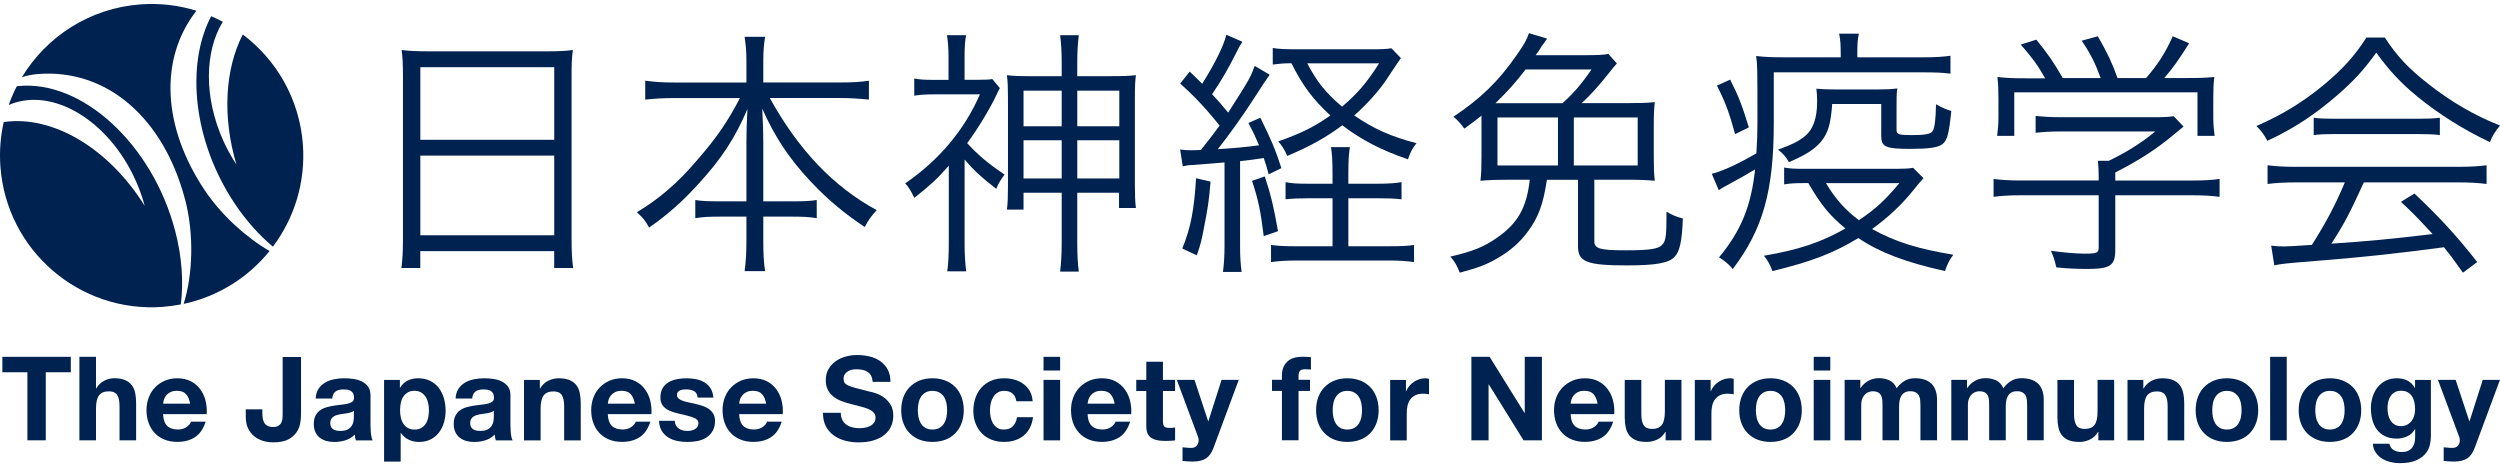 <svg width="182" height="34" viewBox="0 0 182 34" fill="none" xmlns="http://www.w3.org/2000/svg">
<path d="M29.219 19.511H30.597V18.283H40.346V19.511H41.725C41.65 18.927 41.611 18.396 41.611 17.491V5.379C41.611 4.66 41.629 4.189 41.706 3.641C41.158 3.716 40.63 3.736 39.761 3.736H31.259C30.39 3.736 29.842 3.718 29.239 3.641C29.314 4.189 29.335 4.737 29.335 5.492V17.507C29.335 18.358 29.296 18.942 29.221 19.509L29.219 19.511ZM30.6 4.89H40.348V10.179H30.6V4.89ZM30.6 11.33H40.348V17.129H30.6V11.33Z" fill="#002250"/>
<path d="M62.955 16.526C63.218 16.016 63.428 15.732 63.824 15.297C60.689 13.598 58.156 10.952 56.041 7.136H61.141C61.897 7.136 62.463 7.175 63.257 7.25V5.872C62.709 5.967 62.085 6.003 61.141 6.003H55.568V4.379C55.568 3.794 55.606 3.246 55.699 2.68H54.207C54.303 3.321 54.339 3.776 54.339 4.4V6.006H49.05C48.219 6.006 47.671 5.967 46.972 5.874V7.252C47.671 7.177 48.315 7.139 49.05 7.139H53.866C53.015 8.781 52.203 9.992 50.788 11.616C49.352 13.315 47.992 14.469 46.367 15.452C46.82 15.868 46.972 16.057 47.255 16.567C48.633 15.604 49.655 14.696 50.844 13.393C52.544 11.541 53.545 9.992 54.414 7.933C54.357 8.952 54.339 9.671 54.339 10.369V14.658H52.487C51.525 14.658 51.108 14.639 50.617 14.562V15.884C51.183 15.788 51.636 15.77 52.526 15.77H54.339V17.547C54.339 18.416 54.3 19.078 54.207 19.738H55.699C55.604 19.133 55.568 18.453 55.568 17.565V15.77H57.588C58.439 15.77 58.891 15.788 59.458 15.884V14.562C58.966 14.637 58.55 14.658 57.626 14.658H55.568V10.369C55.568 9.746 55.549 9.047 55.492 7.915C56.4 9.955 57.458 11.561 59.026 13.222C60.254 14.526 61.426 15.509 62.955 16.528V16.526Z" fill="#002250"/>
<path d="M82.694 5.47C82.241 5.527 81.806 5.545 80.842 5.545H78.424V4.583C78.424 3.752 78.462 3.204 78.537 2.562H77.177C77.252 3.129 77.291 3.752 77.291 4.565V5.547H75.157C74.212 5.547 73.721 5.529 73.305 5.472C73.362 5.982 73.38 6.38 73.38 7.135V13.54C73.38 14.313 73.362 14.768 73.305 15.259H74.513V14.031H77.291V17.657C77.291 18.526 77.252 19.131 77.177 19.773H78.537C78.462 19.207 78.424 18.526 78.424 17.619V14.029H81.465V15.143H82.694C82.637 14.652 82.619 14.217 82.619 13.424V7.133C82.619 6.282 82.637 5.925 82.694 5.47ZM77.291 12.991H74.513V10.213H77.291V12.991ZM77.291 9.192H74.513V6.603H77.291V9.192ZM81.486 12.991H78.426V10.213H81.486V12.991ZM81.486 9.192H78.426V6.603H81.486V9.192Z" fill="#002250"/>
<path d="M70.221 11.613C70.901 12.406 71.429 12.898 72.526 13.746C72.676 13.369 72.846 13.105 73.131 12.707C71.923 11.895 71.165 11.253 70.41 10.42C71.147 9.438 72.073 7.909 72.526 6.944C72.651 6.667 72.74 6.491 72.79 6.416L72.241 5.754C72.034 5.793 71.711 5.811 71.165 5.811H70.221V4.055C70.221 3.47 70.26 2.883 70.335 2.562H68.938C69.013 2.979 69.052 3.602 69.052 4.037V5.814H67.976C67.314 5.814 66.993 5.795 66.558 5.718V6.965C67.011 6.89 67.409 6.869 68.032 6.869H71.338C70.205 9.476 68.353 11.667 65.898 13.348C66.201 13.687 66.315 13.897 66.561 14.406C67.75 13.462 68.185 13.064 69.072 12.063V17.712C69.072 18.563 69.033 19.279 68.958 19.753H70.337C70.262 19.111 70.223 18.563 70.223 17.712V11.61L70.221 11.613Z" fill="#002250"/>
<path d="M87.656 16.546C87.94 15.111 88.016 14.581 88.129 13.222L87.071 12.977C86.939 15.299 86.675 16.603 86.07 18.095L87.128 18.587C87.413 17.756 87.488 17.454 87.658 16.546H87.656Z" fill="#002250"/>
<path d="M102.94 17.832C102.487 17.907 102.014 17.927 101.069 17.927H98.16V14.433H100.294C101.031 14.433 101.522 14.451 102.032 14.508V13.261C101.579 13.336 101.106 13.375 100.294 13.375H98.16V12.677C98.16 11.694 98.198 11.146 98.273 10.711H96.895C96.97 11.127 97.008 11.673 97.008 12.677V13.375H95.346C94.476 13.375 94.042 13.357 93.589 13.261V14.508C94.099 14.451 94.608 14.433 95.346 14.433H97.008V17.927H94.308C93.571 17.927 93.079 17.909 92.531 17.832V19.078C93.079 19.003 93.646 18.965 94.401 18.965H101.069C101.843 18.965 102.391 19.003 102.94 19.078V17.832Z" fill="#002250"/>
<path d="M92.074 12.844L91.148 13.165C91.622 14.6 91.772 15.376 91.999 17.189L93.039 16.83C92.736 15.073 92.491 14.091 92.077 12.844H92.074Z" fill="#002250"/>
<path d="M96.849 8.406C95.677 9.237 94.715 9.71 93.052 10.294C93.298 10.558 93.487 10.843 93.714 11.352C95.452 10.615 96.549 9.992 97.718 9.123C99.136 10.199 100.571 10.936 102.498 11.598C102.705 11.013 102.819 10.804 103.121 10.427C101.251 9.935 100.023 9.387 98.587 8.406C99.55 7.555 100.457 6.536 101.006 5.685C101.483 4.955 101.811 4.47 101.988 4.232L101.29 3.513C100.969 3.57 100.592 3.588 99.836 3.588H94.508C93.582 3.588 93.073 3.57 92.656 3.492V4.7C93.091 4.643 93.45 4.605 94.017 4.605C94.829 6.229 95.602 7.269 96.851 8.402L96.849 8.406ZM100.4 4.609C99.475 6.063 98.833 6.8 97.7 7.765C96.51 6.745 95.887 5.988 95.168 4.609H100.4Z" fill="#002250"/>
<path d="M90.28 11.729C90.978 11.654 91.299 11.615 92 11.502C92.15 11.936 92.207 12.107 92.359 12.691L93.285 12.239C92.832 10.842 92.548 10.18 91.754 8.574L90.885 8.951C91.263 9.67 91.358 9.877 91.659 10.576C90.696 10.708 89.882 10.783 88.656 10.86C89.468 9.841 90.582 8.271 91.245 7.234C91.9 6.215 92.296 5.616 92.434 5.439L91.338 4.797C91.053 5.609 90.96 5.78 89.411 8.198C88.938 7.632 88.769 7.425 88.239 6.856C88.938 5.837 89.393 5.043 90.052 3.739C90.223 3.38 90.316 3.248 90.448 3.041L89.277 2.531C89.106 3.268 88.503 4.533 87.52 6.101C87.2 5.78 87.047 5.628 86.612 5.214L85.914 6.083C86.858 6.913 87.766 7.859 88.785 9.142C88.558 9.463 88.105 10.068 87.425 10.919C86.99 10.938 86.876 10.938 86.669 10.938C86.349 10.938 86.178 10.919 85.914 10.881L86.103 12.109C86.349 12.052 86.556 12.014 86.801 12.014C87.796 11.938 88.578 11.875 89.145 11.825V17.908C89.145 18.663 89.106 19.212 89.031 19.796H90.391C90.316 19.23 90.278 18.72 90.278 17.908V11.732L90.28 11.729Z" fill="#002250"/>
<path d="M121.015 17.807C120.751 18.128 120.089 18.223 118.372 18.223C116.483 18.223 116.067 18.11 116.067 17.561V13.084H118.353C119.393 13.084 119.789 13.102 120.469 13.159C120.412 12.686 120.394 12.233 120.394 11.421V9.173C120.394 8.361 120.412 7.926 120.469 7.435C119.939 7.492 119.316 7.51 118.297 7.51H115.141C115.803 6.905 116.295 6.357 117.068 5.394C117.446 4.921 117.484 4.867 117.71 4.621L117.086 3.922C116.784 3.997 116.292 4.018 115.33 4.018H111.797C111.967 3.79 112.004 3.734 112.099 3.583C112.25 3.338 112.27 3.299 112.327 3.244C112.441 3.081 112.541 2.935 112.629 2.81L111.308 2.414C111.137 2.924 110.948 3.244 110.42 4C109.099 5.909 107.795 7.173 105.811 8.495C106.189 8.816 106.341 9.005 106.605 9.364C107.21 8.93 107.417 8.759 107.852 8.42V11.423C107.852 12.217 107.834 12.67 107.777 13.161C108.382 13.104 108.873 13.086 109.893 13.086H111.367C111.139 15.127 110.498 16.26 108.967 17.318C108.023 17.98 107.172 18.319 105.586 18.678C105.925 19.074 106.059 19.32 106.266 19.85C107.552 19.511 108.175 19.283 108.93 18.849C109.874 18.319 110.65 17.659 111.235 16.847C112.008 15.807 112.35 14.845 112.614 13.088H114.879V17.943C114.879 19.058 115.521 19.322 118.431 19.322C120.528 19.322 121.491 19.151 121.907 18.699C122.285 18.321 122.455 17.527 122.512 15.903C122.096 15.807 121.775 15.675 121.322 15.411C121.322 17.149 121.284 17.509 121.02 17.811L121.015 17.807ZM113.419 12.046H109.017V8.552H113.419V12.046ZM113.744 7.512H108.871C109.797 6.605 110.325 6.02 111.062 5.058H115.86C115.123 6.134 114.538 6.814 113.744 7.512ZM114.575 12.046V8.552H119.223V12.046H114.575Z" fill="#002250"/>
<path d="M125.391 13.674C126.581 13.032 127.375 12.577 127.77 12.331C127.486 15.014 126.731 16.827 125.145 18.735C125.598 19.02 125.864 19.245 126.146 19.586C128.337 16.697 129.131 13.919 129.131 8.951V5.267H139.917C140.861 5.267 141.427 5.286 141.994 5.363V4.059C141.484 4.134 140.879 4.173 139.896 4.173H135.212V4.002C135.212 3.19 135.23 2.888 135.326 2.453H133.89C133.986 2.945 134.004 3.247 134.004 3.984V4.173H130C129.056 4.173 128.489 4.155 127.845 4.077C127.941 4.74 127.941 4.776 127.941 8.932C127.941 9.631 127.923 10.218 127.866 11.162C126.544 11.935 125.373 12.466 124.617 12.654L125.127 13.844C125.241 13.769 125.297 13.73 125.391 13.674Z" fill="#002250"/>
<path d="M139.163 10.837C140.41 10.837 141.052 10.742 141.375 10.517C141.752 10.253 141.884 9.78 142.055 8.08C141.62 7.948 141.375 7.834 140.94 7.589C140.922 8.722 140.845 9.345 140.676 9.572C140.544 9.761 140.092 9.836 139.184 9.836C138.221 9.836 138.069 9.78 138.069 9.459V7.834C138.069 7.079 138.069 6.776 138.126 6.438C137.691 6.494 137.275 6.513 136.69 6.513H133.649C132.93 6.513 132.704 6.494 132.231 6.456C132.27 6.815 132.288 7.004 132.288 7.363C132.288 8.649 131.986 9.461 131.326 9.971C130.853 10.33 130.514 10.498 129.438 10.897C129.797 11.161 130.022 11.424 130.231 11.804C131.44 11.295 132.083 10.878 132.554 10.33C133.084 9.689 133.273 9.065 133.385 7.573H136.954V9.896C136.954 10.708 137.275 10.84 139.166 10.84L139.163 10.837Z" fill="#002250"/>
<path d="M127.315 9.273C126.805 7.61 126.578 7.025 125.955 5.797L124.992 6.231C125.616 7.46 125.879 8.177 126.314 9.765L127.315 9.273Z" fill="#002250"/>
<path d="M136.29 16.673C137.462 15.822 138.445 14.896 139.236 13.915C139.575 13.488 139.842 13.171 140.03 12.971L139.275 12.216C138.991 12.273 138.595 12.291 138.028 12.291H131.417C130.698 12.291 130.245 12.273 129.886 12.195V13.424C130.282 13.349 130.716 13.328 131.417 13.328H131.645C132.589 14.953 133.194 15.672 134.345 16.634C132.589 17.635 130.964 18.183 128.414 18.618C128.717 18.995 128.849 19.259 129.037 19.733C131.927 19.034 133.458 18.429 135.289 17.332C136.82 18.372 138.766 19.109 141.598 19.733C141.73 19.298 141.957 18.845 142.203 18.543C139.635 18.126 137.953 17.599 136.29 16.673ZM132.928 13.331H138.274C137.198 14.616 136.554 15.201 135.328 16.031C134.309 15.258 133.647 14.52 132.928 13.331Z" fill="#002250"/>
<path d="M161.586 13.028C161.056 13.104 160.453 13.142 159.602 13.142H153.992V12.558C155.862 11.595 157.034 10.819 158.298 9.762C158.576 9.523 158.797 9.341 158.961 9.213L158.242 8.458C157.921 8.515 157.543 8.533 156.845 8.533H150.024C149.326 8.533 148.721 8.494 148.193 8.438V9.666C148.702 9.609 149.346 9.57 149.988 9.57H156.902C155.901 10.401 154.824 11.081 153.521 11.704H152.727C152.766 12.1 152.784 12.441 152.784 12.819V13.14H147.098C146.286 13.14 145.681 13.101 145.133 13.026V14.33C145.699 14.255 146.286 14.216 147.117 14.216H152.784V18.013C152.784 18.409 152.652 18.466 151.783 18.466C151.159 18.466 150.272 18.391 149.308 18.259C149.496 18.675 149.571 18.921 149.703 19.467C150.365 19.542 151.346 19.581 151.876 19.581C153.632 19.581 153.992 19.353 153.992 18.184V14.216H159.584C160.414 14.216 161.058 14.255 161.586 14.33V13.026V13.028Z" fill="#002250"/>
<path d="M145.393 9.893H146.64V6.72H159.976V9.893H161.223C161.166 9.459 161.127 9.006 161.127 8.572V7.175C161.127 6.476 161.145 6.099 161.202 5.607C160.54 5.664 160.126 5.682 159.029 5.682H157.555C158.179 4.963 158.574 4.417 159.368 3.15L158.179 2.641C157.63 3.849 157.121 4.661 156.233 5.682H154.156C153.74 4.529 153.437 3.887 152.721 2.641L151.549 2.961C152.211 3.944 152.568 4.681 152.928 5.682H150.17C149.508 4.529 149.113 3.962 148.244 2.886L147.111 3.246C147.998 4.265 148.339 4.738 148.887 5.701H147.566C146.526 5.701 146.112 5.682 145.411 5.605C145.468 6.096 145.486 6.474 145.486 7.172V8.569C145.486 9.043 145.448 9.457 145.391 9.891L145.393 9.893Z" fill="#002250"/>
<path d="M172.993 3.829C173.88 5.075 174.749 6.02 176.016 7.059C177.547 8.306 179.379 9.459 181.267 10.347C181.438 9.912 181.626 9.591 182.004 9.139C180.248 8.458 178.435 7.419 176.79 6.115C175.336 4.982 174.503 4.095 173.616 2.734H172.274C171.443 4.038 170.574 5 169.271 6.097C167.703 7.4 166.211 8.326 164.266 9.175C164.568 9.459 164.871 9.855 165.06 10.251C166.948 9.382 168.497 8.363 170.16 6.927C171.35 5.888 172.069 5.114 172.995 3.829H172.993Z" fill="#002250"/>
<path d="M168.438 8.57V9.835C168.815 9.778 169.345 9.76 169.912 9.76H176.032C176.73 9.76 177.221 9.778 177.62 9.835V8.57C177.203 8.627 176.769 8.645 176.032 8.645H169.93C169.232 8.645 168.815 8.627 168.438 8.57Z" fill="#002250"/>
<path d="M170.707 13.276C169.969 15.014 169.364 16.147 168.306 17.828C167.173 17.903 166.505 17.942 166.304 17.942C166.02 17.942 165.663 17.924 165.342 17.885L165.57 19.32C166.043 19.207 166.42 19.17 168.761 18.982C171.708 18.754 174.56 18.451 177.923 17.999C178.319 18.49 178.565 18.811 179.302 19.851L180.341 19.077C178.924 17.264 177.659 15.865 175.771 14.09L174.788 14.695C175.618 15.469 175.96 15.81 177.093 17.039C174.297 17.378 172.331 17.569 169.726 17.737C170.688 16.245 171.048 15.546 172.088 13.278H178.869C179.795 13.278 180.437 13.317 181.024 13.392V12.031C180.439 12.106 179.834 12.145 178.869 12.145H167.233C166.288 12.145 165.665 12.106 165.078 12.031V13.392C165.645 13.317 166.307 13.278 167.233 13.278H170.709L170.707 13.276Z" fill="#002250"/>
<path d="M0.172 27.1H1.994V32.055H3.332V27.1H5.154V25.977H0.172V27.1Z" fill="#002250"/>
<path d="M9.585 28.033C9.465 27.878 9.301 27.753 9.096 27.667C8.889 27.578 8.623 27.535 8.3 27.535C8.072 27.535 7.84 27.594 7.601 27.71C7.362 27.826 7.167 28.013 7.014 28.267H6.989V25.977H5.781V32.055H6.989V29.749C6.989 29.3 7.062 28.977 7.21 28.782C7.358 28.586 7.597 28.488 7.927 28.488C8.216 28.488 8.418 28.579 8.532 28.757C8.646 28.934 8.702 29.205 8.702 29.569V32.055H9.91V29.348C9.91 29.075 9.885 28.827 9.84 28.602C9.792 28.377 9.708 28.188 9.587 28.031L9.585 28.033Z" fill="#002250"/>
<path d="M14.966 29.172C14.886 28.861 14.759 28.583 14.577 28.338C14.4 28.094 14.17 27.898 13.89 27.755C13.61 27.612 13.285 27.539 12.912 27.539C12.575 27.539 12.273 27.598 11.997 27.716C11.722 27.837 11.485 28.001 11.285 28.206C11.085 28.413 10.932 28.658 10.826 28.943C10.719 29.227 10.664 29.532 10.664 29.862C10.664 30.192 10.716 30.515 10.821 30.797C10.926 31.081 11.076 31.327 11.269 31.529C11.463 31.732 11.697 31.891 11.977 32.003C12.254 32.114 12.566 32.169 12.912 32.169C13.412 32.169 13.838 32.055 14.188 31.83C14.541 31.602 14.8 31.225 14.971 30.697H13.906C13.865 30.833 13.758 30.961 13.583 31.086C13.408 31.209 13.196 31.268 12.953 31.268C12.614 31.268 12.35 31.179 12.17 31.004C11.988 30.826 11.888 30.544 11.872 30.151H15.048C15.071 29.812 15.041 29.484 14.962 29.17V29.175L14.966 29.172ZM11.877 29.389C11.883 29.302 11.899 29.207 11.931 29.1C11.963 28.993 12.018 28.89 12.093 28.793C12.17 28.697 12.27 28.615 12.4 28.549C12.53 28.483 12.687 28.451 12.88 28.451C13.176 28.451 13.394 28.531 13.54 28.69C13.685 28.849 13.785 29.084 13.842 29.389H11.877Z" fill="#002250"/>
<path d="M20.58 30.085C20.58 30.192 20.575 30.306 20.566 30.422C20.557 30.538 20.532 30.647 20.491 30.745C20.45 30.843 20.377 30.924 20.284 30.988C20.188 31.052 20.052 31.084 19.875 31.084C19.715 31.084 19.588 31.059 19.485 31.006C19.388 30.956 19.308 30.886 19.253 30.799C19.197 30.711 19.158 30.604 19.133 30.481C19.11 30.358 19.099 30.221 19.099 30.071V29.798H17.891V30.328C17.891 30.665 17.948 30.947 18.061 31.184C18.175 31.418 18.325 31.611 18.512 31.764C18.698 31.914 18.912 32.023 19.149 32.096C19.385 32.169 19.633 32.203 19.89 32.203C20.343 32.203 20.705 32.135 20.971 31.996C21.237 31.857 21.442 31.684 21.583 31.477C21.726 31.27 21.815 31.047 21.856 30.811C21.897 30.572 21.915 30.353 21.915 30.155V25.992H20.577V30.096V30.092L20.58 30.085Z" fill="#002250"/>
<path d="M26.973 31.079V28.788C26.973 28.522 26.914 28.308 26.796 28.146C26.677 27.985 26.523 27.86 26.336 27.767C26.149 27.676 25.942 27.616 25.715 27.585C25.487 27.553 25.264 27.539 25.044 27.539C24.8 27.539 24.557 27.564 24.316 27.612C24.075 27.66 23.858 27.739 23.665 27.855C23.472 27.969 23.312 28.119 23.19 28.306C23.064 28.492 22.994 28.729 22.978 29.013H24.186C24.209 28.777 24.288 28.604 24.425 28.504C24.561 28.401 24.748 28.351 24.987 28.351C25.094 28.351 25.194 28.358 25.289 28.372C25.385 28.385 25.465 28.413 25.537 28.458C25.608 28.499 25.665 28.561 25.708 28.636C25.749 28.713 25.772 28.815 25.772 28.947C25.779 29.07 25.74 29.168 25.66 29.232C25.581 29.295 25.474 29.348 25.337 29.382C25.201 29.416 25.046 29.441 24.869 29.459C24.693 29.475 24.514 29.5 24.332 29.527C24.15 29.557 23.97 29.596 23.79 29.643C23.613 29.691 23.451 29.764 23.315 29.86C23.178 29.955 23.062 30.087 22.976 30.249C22.887 30.41 22.844 30.615 22.844 30.865C22.844 31.093 22.882 31.288 22.96 31.452C23.035 31.616 23.142 31.752 23.278 31.862C23.415 31.968 23.574 32.048 23.754 32.1C23.936 32.151 24.131 32.176 24.341 32.176C24.614 32.176 24.88 32.135 25.142 32.055C25.403 31.975 25.631 31.837 25.824 31.636C25.831 31.709 25.838 31.784 25.854 31.852C25.87 31.921 25.888 31.994 25.908 32.06H27.134C27.078 31.969 27.039 31.832 27.014 31.65C26.991 31.468 26.98 31.279 26.98 31.079H26.973ZM25.763 30.355C25.763 30.424 25.756 30.515 25.742 30.629C25.729 30.742 25.69 30.854 25.626 30.965C25.562 31.077 25.467 31.17 25.337 31.25C25.207 31.329 25.023 31.37 24.782 31.37C24.686 31.37 24.591 31.361 24.5 31.345C24.409 31.329 24.329 31.3 24.263 31.254C24.195 31.213 24.14 31.154 24.102 31.079C24.061 31.006 24.043 30.915 24.043 30.806C24.043 30.697 24.063 30.599 24.102 30.524C24.143 30.451 24.195 30.39 24.259 30.342C24.323 30.294 24.402 30.255 24.489 30.226C24.577 30.199 24.664 30.176 24.757 30.158C24.853 30.142 24.95 30.126 25.046 30.117C25.142 30.108 25.235 30.092 25.323 30.076C25.412 30.06 25.494 30.037 25.572 30.01C25.649 29.985 25.713 29.948 25.763 29.903V30.353V30.355Z" fill="#002250"/>
<path d="M31.954 28.253C31.788 28.037 31.583 27.864 31.333 27.735C31.082 27.605 30.784 27.539 30.439 27.539C30.166 27.539 29.915 27.594 29.69 27.701C29.462 27.808 29.276 27.983 29.128 28.222H29.112V27.66H27.961V33.604H29.169V31.518H29.185C29.333 31.734 29.522 31.898 29.751 32.007C29.981 32.119 30.231 32.173 30.504 32.173C30.828 32.173 31.112 32.11 31.353 31.987C31.594 31.864 31.797 31.695 31.958 31.484C32.12 31.275 32.243 31.034 32.32 30.761C32.4 30.488 32.441 30.205 32.441 29.907C32.441 29.596 32.4 29.298 32.32 29.009C32.24 28.722 32.117 28.472 31.954 28.256V28.253ZM31.176 30.392C31.141 30.563 31.082 30.71 31 30.84C30.919 30.968 30.809 31.07 30.677 31.152C30.545 31.234 30.377 31.272 30.179 31.272C29.981 31.272 29.822 31.231 29.685 31.152C29.549 31.072 29.44 30.97 29.358 30.84C29.276 30.71 29.215 30.563 29.18 30.392C29.142 30.221 29.126 30.048 29.126 29.871C29.126 29.694 29.142 29.514 29.176 29.343C29.21 29.172 29.269 29.022 29.351 28.893C29.433 28.763 29.542 28.656 29.674 28.574C29.806 28.492 29.974 28.451 30.172 28.451C30.37 28.451 30.529 28.492 30.661 28.574C30.796 28.656 30.905 28.765 30.989 28.897C31.076 29.032 31.135 29.182 31.171 29.352C31.207 29.523 31.226 29.696 31.226 29.871C31.226 30.046 31.21 30.219 31.176 30.392Z" fill="#002250"/>
<path d="M37.16 31.079V28.788C37.16 28.522 37.101 28.308 36.983 28.146C36.865 27.985 36.71 27.86 36.523 27.767C36.337 27.676 36.13 27.616 35.902 27.585C35.675 27.553 35.452 27.539 35.231 27.539C34.988 27.539 34.744 27.564 34.503 27.612C34.262 27.66 34.046 27.739 33.852 27.855C33.659 27.969 33.5 28.119 33.377 28.306C33.252 28.492 33.181 28.729 33.166 29.013H34.373C34.396 28.777 34.476 28.604 34.612 28.504C34.749 28.401 34.935 28.351 35.174 28.351C35.281 28.351 35.381 28.358 35.477 28.372C35.572 28.385 35.652 28.413 35.725 28.458C35.795 28.499 35.852 28.561 35.895 28.636C35.937 28.713 35.959 28.815 35.959 28.947C35.966 29.07 35.927 29.168 35.848 29.232C35.768 29.295 35.661 29.348 35.525 29.382C35.388 29.416 35.233 29.441 35.056 29.459C34.881 29.475 34.701 29.5 34.519 29.527C34.337 29.557 34.157 29.596 33.978 29.643C33.8 29.691 33.639 29.764 33.502 29.86C33.366 29.955 33.25 30.087 33.163 30.249C33.075 30.41 33.031 30.615 33.031 30.865C33.031 31.093 33.07 31.288 33.147 31.452C33.225 31.616 33.329 31.752 33.466 31.862C33.602 31.968 33.761 32.048 33.941 32.1C34.123 32.151 34.319 32.176 34.528 32.176C34.801 32.176 35.067 32.135 35.329 32.055C35.591 31.975 35.818 31.837 36.012 31.636C36.018 31.709 36.025 31.784 36.041 31.852C36.057 31.921 36.075 31.994 36.096 32.06H37.322C37.265 31.969 37.226 31.832 37.201 31.65C37.179 31.468 37.167 31.279 37.167 31.079H37.16ZM35.95 30.355C35.95 30.424 35.943 30.515 35.93 30.629C35.916 30.742 35.877 30.854 35.814 30.965C35.75 31.077 35.654 31.17 35.525 31.25C35.395 31.329 35.211 31.37 34.97 31.37C34.874 31.37 34.779 31.361 34.688 31.345C34.596 31.329 34.517 31.3 34.451 31.254C34.383 31.213 34.328 31.154 34.289 31.079C34.248 31.006 34.23 30.915 34.23 30.806C34.23 30.697 34.248 30.599 34.289 30.524C34.33 30.451 34.383 30.39 34.446 30.342C34.51 30.294 34.59 30.255 34.676 30.226C34.765 30.199 34.851 30.176 34.945 30.158C35.04 30.142 35.138 30.126 35.233 30.117C35.329 30.108 35.422 30.092 35.511 30.076C35.6 30.06 35.682 30.037 35.759 30.01C35.836 29.985 35.9 29.948 35.95 29.903V30.353V30.355Z" fill="#002250"/>
<path d="M41.955 28.037C41.834 27.883 41.67 27.758 41.465 27.671C41.258 27.582 40.992 27.539 40.669 27.539C40.412 27.539 40.164 27.598 39.921 27.714C39.677 27.83 39.477 28.017 39.325 28.272H39.3V27.66H38.148V32.062H39.356V29.755C39.356 29.307 39.429 28.984 39.577 28.788C39.725 28.592 39.964 28.495 40.294 28.495C40.583 28.495 40.785 28.586 40.899 28.763C41.013 28.941 41.07 29.211 41.07 29.575V32.062H42.278V29.355C42.278 29.081 42.253 28.834 42.207 28.608C42.159 28.383 42.075 28.194 41.955 28.037Z" fill="#002250"/>
<path d="M47.341 29.172C47.261 28.861 47.134 28.583 46.952 28.338C46.775 28.094 46.545 27.898 46.265 27.755C45.985 27.612 45.66 27.539 45.287 27.539C44.95 27.539 44.648 27.598 44.372 27.716C44.097 27.837 43.86 28.001 43.66 28.206C43.46 28.413 43.307 28.658 43.201 28.943C43.094 29.227 43.039 29.532 43.039 29.862C43.039 30.192 43.091 30.515 43.196 30.797C43.301 31.081 43.451 31.327 43.644 31.529C43.838 31.732 44.072 31.891 44.352 32.003C44.629 32.114 44.941 32.169 45.287 32.169C45.787 32.169 46.213 32.055 46.563 31.83C46.916 31.602 47.175 31.225 47.346 30.697H46.281C46.24 30.833 46.133 30.961 45.958 31.086C45.783 31.209 45.571 31.268 45.328 31.268C44.989 31.268 44.725 31.179 44.545 31.004C44.363 30.826 44.263 30.544 44.247 30.151H47.423C47.446 29.812 47.416 29.484 47.337 29.17V29.175L47.341 29.172ZM44.252 29.389C44.258 29.302 44.274 29.207 44.306 29.1C44.338 28.993 44.393 28.89 44.468 28.793C44.545 28.697 44.645 28.615 44.775 28.549C44.905 28.483 45.062 28.451 45.255 28.451C45.551 28.451 45.769 28.531 45.915 28.69C46.06 28.849 46.16 29.084 46.217 29.389H44.252Z" fill="#002250"/>
<path d="M51.621 29.782C51.492 29.687 51.341 29.614 51.173 29.557C51.005 29.5 50.834 29.452 50.659 29.411C50.488 29.37 50.32 29.334 50.156 29.3C49.992 29.266 49.844 29.227 49.717 29.184C49.59 29.141 49.487 29.086 49.405 29.018C49.323 28.95 49.285 28.863 49.285 28.754C49.285 28.663 49.307 28.59 49.353 28.538C49.398 28.483 49.453 28.442 49.519 28.415C49.585 28.388 49.658 28.369 49.735 28.36C49.815 28.351 49.888 28.347 49.956 28.347C50.172 28.347 50.358 28.388 50.518 28.47C50.677 28.551 50.766 28.708 50.782 28.943H51.933C51.91 28.67 51.84 28.445 51.726 28.267C51.612 28.09 51.464 27.944 51.287 27.837C51.109 27.73 50.911 27.653 50.686 27.607C50.461 27.562 50.231 27.539 49.992 27.539C49.753 27.539 49.521 27.559 49.294 27.603C49.066 27.644 48.861 27.719 48.682 27.823C48.5 27.928 48.354 28.071 48.243 28.253C48.131 28.435 48.077 28.67 48.077 28.952C48.077 29.145 48.118 29.309 48.197 29.441C48.277 29.573 48.382 29.684 48.511 29.773C48.641 29.862 48.791 29.932 48.959 29.985C49.128 30.039 49.298 30.085 49.474 30.126C49.906 30.217 50.242 30.308 50.484 30.399C50.725 30.49 50.845 30.626 50.845 30.808C50.845 30.915 50.82 31.006 50.77 31.077C50.72 31.147 50.654 31.204 50.579 31.247C50.504 31.291 50.418 31.32 50.322 31.343C50.229 31.361 50.14 31.372 50.054 31.372C49.933 31.372 49.822 31.359 49.71 31.331C49.599 31.304 49.503 31.259 49.417 31.2C49.33 31.14 49.262 31.063 49.21 30.97C49.155 30.874 49.128 30.765 49.128 30.633H47.977C47.988 30.929 48.054 31.174 48.177 31.37C48.3 31.566 48.454 31.723 48.645 31.843C48.837 31.964 49.053 32.046 49.296 32.1C49.539 32.151 49.79 32.176 50.045 32.176C50.299 32.176 50.541 32.153 50.782 32.105C51.023 32.057 51.237 31.973 51.423 31.852C51.61 31.732 51.762 31.575 51.878 31.379C51.994 31.184 52.053 30.94 52.053 30.651C52.053 30.449 52.013 30.276 51.933 30.135C51.853 29.996 51.749 29.878 51.619 29.787H51.623L51.621 29.782Z" fill="#002250"/>
<path d="M56.904 29.172C56.824 28.861 56.697 28.583 56.515 28.338C56.337 28.094 56.107 27.898 55.828 27.755C55.548 27.612 55.222 27.539 54.849 27.539C54.513 27.539 54.21 27.598 53.935 27.716C53.66 27.837 53.423 28.001 53.223 28.206C53.022 28.413 52.87 28.658 52.763 28.943C52.656 29.227 52.602 29.532 52.602 29.862C52.602 30.192 52.654 30.515 52.758 30.797C52.863 31.081 53.013 31.327 53.207 31.529C53.4 31.732 53.634 31.891 53.914 32.003C54.192 32.114 54.504 32.169 54.849 32.169C55.35 32.169 55.775 32.055 56.126 31.83C56.478 31.602 56.738 31.225 56.908 30.697H55.843C55.803 30.833 55.696 30.961 55.52 31.086C55.345 31.209 55.134 31.268 54.89 31.268C54.551 31.268 54.287 31.179 54.108 31.004C53.926 30.826 53.825 30.544 53.81 30.151H56.986C57.008 29.812 56.979 29.484 56.899 29.17V29.175L56.904 29.172ZM53.812 29.389C53.819 29.302 53.835 29.207 53.867 29.1C53.898 28.993 53.953 28.89 54.028 28.793C54.105 28.697 54.206 28.615 54.335 28.549C54.465 28.483 54.622 28.451 54.815 28.451C55.111 28.451 55.329 28.531 55.475 28.69C55.62 28.849 55.721 29.084 55.778 29.389H53.812Z" fill="#002250"/>
<path d="M64.303 28.897C64.103 28.767 63.905 28.672 63.703 28.613C63.5 28.553 63.343 28.512 63.229 28.49C62.849 28.394 62.54 28.312 62.306 28.251C62.071 28.189 61.885 28.128 61.751 28.064C61.616 28 61.528 27.934 61.482 27.862C61.437 27.789 61.414 27.691 61.414 27.573C61.414 27.443 61.441 27.336 61.5 27.25C61.557 27.163 61.628 27.095 61.716 27.038C61.805 26.981 61.903 26.943 62.01 26.918C62.117 26.895 62.226 26.883 62.333 26.883C62.497 26.883 62.649 26.897 62.788 26.924C62.927 26.952 63.05 27 63.156 27.07C63.263 27.138 63.352 27.232 63.416 27.352C63.48 27.473 63.518 27.623 63.532 27.802H64.826C64.826 27.45 64.758 27.152 64.626 26.904C64.492 26.656 64.312 26.456 64.085 26.294C63.857 26.133 63.598 26.019 63.307 25.951C63.015 25.88 62.708 25.844 62.392 25.844C62.119 25.844 61.846 25.882 61.575 25.955C61.302 26.028 61.059 26.142 60.843 26.294C60.627 26.447 60.451 26.638 60.317 26.87C60.183 27.1 60.117 27.373 60.117 27.682C60.117 27.962 60.169 28.196 60.274 28.394C60.379 28.59 60.517 28.753 60.688 28.883C60.859 29.013 61.052 29.12 61.268 29.202C61.484 29.284 61.705 29.352 61.932 29.409C62.153 29.472 62.374 29.529 62.588 29.579C62.804 29.629 62.997 29.691 63.168 29.757C63.338 29.825 63.477 29.909 63.582 30.014C63.687 30.119 63.739 30.248 63.739 30.414C63.739 30.567 63.698 30.694 63.618 30.792C63.539 30.89 63.441 30.969 63.32 31.026C63.2 31.083 63.072 31.122 62.938 31.142C62.801 31.16 62.674 31.172 62.554 31.172C62.378 31.172 62.208 31.151 62.044 31.108C61.878 31.067 61.734 31.001 61.614 30.913C61.493 30.824 61.393 30.71 61.321 30.569C61.248 30.428 61.209 30.255 61.209 30.05H59.914C59.908 30.423 59.978 30.749 60.117 31.022C60.26 31.295 60.451 31.52 60.693 31.693C60.934 31.87 61.214 31.998 61.528 32.082C61.842 32.164 62.167 32.205 62.504 32.205C62.918 32.205 63.282 32.157 63.598 32.059C63.914 31.961 64.178 31.829 64.389 31.654C64.601 31.479 64.763 31.274 64.87 31.038C64.977 30.801 65.031 30.539 65.031 30.264C65.031 29.925 64.958 29.645 64.813 29.425C64.667 29.206 64.496 29.031 64.299 28.901V28.897H64.303Z" fill="#002250"/>
<path d="M69.541 28.174C69.34 27.971 69.102 27.817 68.822 27.705C68.54 27.594 68.228 27.539 67.882 27.539C67.536 27.539 67.222 27.594 66.947 27.705C66.667 27.817 66.431 27.971 66.231 28.174C66.03 28.376 65.878 28.62 65.771 28.906C65.662 29.193 65.609 29.514 65.609 29.864C65.609 30.215 65.664 30.533 65.771 30.817C65.878 31.102 66.03 31.345 66.231 31.545C66.431 31.748 66.667 31.903 66.947 32.01C67.225 32.116 67.536 32.171 67.882 32.171C68.228 32.171 68.542 32.116 68.822 32.01C69.104 31.903 69.343 31.748 69.541 31.545C69.739 31.343 69.893 31.099 70 30.817C70.107 30.535 70.162 30.215 70.162 29.864C70.162 29.514 70.107 29.193 70 28.906C69.891 28.62 69.741 28.376 69.541 28.174ZM68.901 30.381C68.867 30.549 68.808 30.697 68.726 30.831C68.644 30.963 68.533 31.07 68.394 31.149C68.255 31.229 68.082 31.27 67.88 31.27C67.677 31.27 67.504 31.229 67.37 31.149C67.234 31.07 67.124 30.963 67.043 30.831C66.961 30.697 66.902 30.547 66.868 30.381C66.833 30.212 66.817 30.042 66.817 29.866C66.817 29.691 66.833 29.518 66.868 29.348C66.902 29.177 66.961 29.027 67.043 28.897C67.124 28.768 67.234 28.661 67.37 28.579C67.507 28.497 67.677 28.456 67.88 28.456C68.082 28.456 68.255 28.497 68.394 28.579C68.533 28.661 68.644 28.768 68.726 28.897C68.808 29.027 68.867 29.179 68.901 29.348C68.936 29.518 68.951 29.691 68.951 29.866C68.951 30.042 68.936 30.215 68.901 30.381Z" fill="#002250"/>
<path d="M73.742 31.027C73.587 31.188 73.362 31.27 73.073 31.27C72.886 31.27 72.727 31.229 72.597 31.143C72.468 31.056 72.365 30.947 72.286 30.815C72.209 30.681 72.154 30.531 72.12 30.367C72.086 30.203 72.07 30.039 72.07 29.882C72.07 29.725 72.086 29.552 72.12 29.384C72.154 29.216 72.213 29.063 72.295 28.924C72.377 28.786 72.484 28.672 72.613 28.586C72.743 28.499 72.905 28.454 73.098 28.454C73.614 28.454 73.912 28.706 73.992 29.211H75.175C75.159 28.927 75.089 28.681 74.973 28.474C74.852 28.267 74.697 28.094 74.508 27.953C74.317 27.814 74.104 27.71 73.862 27.641C73.621 27.573 73.369 27.539 73.109 27.539C72.752 27.539 72.434 27.598 72.156 27.716C71.879 27.837 71.642 28.001 71.449 28.215C71.255 28.429 71.11 28.681 71.01 28.972C70.912 29.264 70.859 29.582 70.859 29.921C70.859 30.26 70.914 30.553 71.021 30.829C71.128 31.104 71.278 31.341 71.471 31.541C71.665 31.741 71.897 31.893 72.174 32.005C72.45 32.116 72.752 32.171 73.082 32.171C73.667 32.171 74.147 32.019 74.522 31.712C74.895 31.404 75.125 30.961 75.205 30.374H74.038C73.997 30.647 73.899 30.863 73.744 31.024L73.742 31.027Z" fill="#002250"/>
<path d="M77.177 27.656H75.969V32.058H77.177V27.656Z" fill="#002250"/>
<path d="M77.177 25.977H75.969V26.973H77.177V25.977Z" fill="#002250"/>
<path d="M82.269 29.172C82.189 28.861 82.061 28.583 81.879 28.338C81.702 28.094 81.472 27.898 81.195 27.755C80.915 27.61 80.59 27.539 80.216 27.539C79.88 27.539 79.577 27.598 79.302 27.716C79.027 27.837 78.79 28.001 78.59 28.206C78.39 28.413 78.237 28.658 78.13 28.943C78.023 29.227 77.969 29.532 77.969 29.862C77.969 30.192 78.021 30.515 78.126 30.797C78.23 31.081 78.38 31.327 78.574 31.529C78.767 31.732 79.002 31.891 79.281 32.003C79.559 32.114 79.871 32.169 80.216 32.169C80.717 32.169 81.142 32.055 81.493 31.83C81.845 31.602 82.105 31.225 82.275 30.697H81.211C81.17 30.833 81.063 30.961 80.888 31.086C80.71 31.209 80.501 31.268 80.257 31.268C79.918 31.268 79.655 31.179 79.475 31.004C79.293 30.826 79.193 30.544 79.177 30.151H82.353C82.376 29.812 82.346 29.484 82.266 29.17V29.175L82.269 29.172ZM79.179 29.389C79.186 29.302 79.202 29.207 79.234 29.1C79.266 28.993 79.32 28.89 79.395 28.793C79.472 28.697 79.573 28.615 79.702 28.549C79.83 28.483 79.989 28.451 80.182 28.451C80.478 28.451 80.697 28.531 80.842 28.69C80.988 28.849 81.088 29.084 81.145 29.389H79.179Z" fill="#002250"/>
<path d="M84.659 26.336H83.451V27.655H82.719V28.463H83.451V31.059C83.451 31.28 83.49 31.459 83.563 31.596C83.636 31.732 83.738 31.837 83.865 31.91C83.993 31.983 84.141 32.033 84.309 32.06C84.477 32.087 84.653 32.099 84.841 32.099C84.962 32.099 85.082 32.099 85.208 32.09C85.331 32.083 85.444 32.074 85.547 32.055V31.12C85.49 31.132 85.431 31.139 85.369 31.145C85.305 31.152 85.242 31.154 85.174 31.154C84.971 31.154 84.835 31.12 84.764 31.052C84.696 30.984 84.662 30.85 84.662 30.643V28.463H85.547V27.655H84.662V26.336H84.659Z" fill="#002250"/>
<path d="M87.972 30.671H87.956L86.96 27.656H85.672L87.212 31.788C87.246 31.874 87.262 31.965 87.262 32.061C87.262 32.19 87.224 32.311 87.146 32.418C87.069 32.525 86.95 32.589 86.793 32.604C86.673 32.611 86.555 32.604 86.436 32.595C86.316 32.584 86.202 32.573 86.088 32.561V33.558C86.211 33.569 86.336 33.578 86.459 33.587C86.582 33.596 86.705 33.601 86.828 33.601C87.242 33.601 87.567 33.523 87.797 33.371C88.029 33.219 88.211 32.962 88.343 32.604L90.181 27.656H88.93L87.967 30.671H87.972Z" fill="#002250"/>
<path d="M94.797 25.976C94.303 25.976 93.935 26.098 93.691 26.349C93.448 26.599 93.325 26.92 93.325 27.311V27.65H92.602V28.458H93.325V32.052H94.533V28.458H95.368V27.65H94.533V27.386C94.533 27.204 94.57 27.074 94.64 26.997C94.71 26.92 94.829 26.881 94.993 26.881C95.145 26.881 95.293 26.89 95.436 26.906V26.003C95.334 25.996 95.229 25.989 95.122 25.982C95.013 25.973 94.906 25.969 94.799 25.969V25.973L94.797 25.976Z" fill="#002250"/>
<path d="M99.744 28.174C99.544 27.971 99.305 27.817 99.025 27.705C98.743 27.594 98.431 27.539 98.085 27.539C97.74 27.539 97.425 27.594 97.15 27.705C96.87 27.817 96.634 27.971 96.434 28.174C96.233 28.376 96.081 28.62 95.974 28.906C95.865 29.193 95.812 29.514 95.812 29.864C95.812 30.215 95.867 30.533 95.974 30.817C96.081 31.102 96.233 31.345 96.434 31.545C96.634 31.748 96.87 31.903 97.15 32.01C97.428 32.116 97.74 32.171 98.085 32.171C98.431 32.171 98.745 32.116 99.025 32.01C99.307 31.903 99.546 31.748 99.744 31.545C99.942 31.343 100.096 31.099 100.203 30.817C100.31 30.535 100.365 30.215 100.365 29.864C100.365 29.514 100.31 29.193 100.203 28.906C100.096 28.62 99.944 28.376 99.744 28.174ZM99.105 30.381C99.07 30.549 99.011 30.697 98.929 30.831C98.847 30.963 98.736 31.07 98.597 31.149C98.458 31.229 98.285 31.27 98.083 31.27C97.88 31.27 97.708 31.229 97.573 31.149C97.437 31.07 97.328 30.963 97.246 30.831C97.164 30.697 97.105 30.547 97.071 30.381C97.037 30.212 97.02 30.042 97.02 29.866C97.02 29.691 97.037 29.518 97.071 29.348C97.105 29.177 97.164 29.027 97.246 28.897C97.328 28.768 97.437 28.661 97.573 28.579C97.71 28.497 97.88 28.456 98.083 28.456C98.285 28.456 98.458 28.497 98.597 28.579C98.736 28.661 98.847 28.768 98.929 28.897C99.011 29.027 99.07 29.179 99.105 29.348C99.139 29.518 99.154 29.691 99.154 29.866C99.154 30.042 99.139 30.215 99.105 30.381Z" fill="#002250"/>
<path d="M103.333 27.607C103.189 27.653 103.057 27.716 102.932 27.798C102.807 27.88 102.698 27.98 102.6 28.096C102.502 28.212 102.425 28.34 102.37 28.476H102.354V27.66H101.203V32.062H102.411V30.078C102.411 29.878 102.429 29.694 102.47 29.523C102.511 29.352 102.577 29.204 102.671 29.075C102.766 28.947 102.887 28.845 103.039 28.772C103.192 28.699 103.378 28.661 103.601 28.661C103.674 28.661 103.751 28.665 103.831 28.674C103.91 28.683 103.979 28.692 104.033 28.704V27.58C103.938 27.553 103.849 27.539 103.769 27.539C103.617 27.539 103.469 27.562 103.326 27.607H103.33H103.333Z" fill="#002250"/>
<path d="M111.001 30.056H110.98L108.444 25.977H107.117V32.055H108.368V27.985H108.384L110.914 32.055H112.252V25.977H111.001V30.056Z" fill="#002250"/>
<path d="M117.433 29.172C117.353 28.861 117.226 28.583 117.044 28.338C116.866 28.094 116.636 27.898 116.359 27.755C116.079 27.61 115.754 27.539 115.381 27.539C115.044 27.539 114.741 27.598 114.466 27.716C114.191 27.837 113.954 28.001 113.754 28.206C113.554 28.413 113.401 28.658 113.294 28.943C113.187 29.227 113.133 29.532 113.133 29.862C113.133 30.192 113.185 30.515 113.29 30.797C113.394 31.081 113.545 31.327 113.738 31.529C113.931 31.732 114.166 31.891 114.446 32.003C114.723 32.114 115.035 32.169 115.381 32.169C115.881 32.169 116.306 32.055 116.657 31.83C117.009 31.602 117.269 31.225 117.439 30.697H116.375C116.334 30.833 116.227 30.961 116.052 31.086C115.874 31.209 115.665 31.268 115.422 31.268C115.083 31.268 114.819 31.179 114.639 31.004C114.457 30.826 114.357 30.544 114.341 30.151H117.517C117.54 29.812 117.51 29.484 117.43 29.17V29.175L117.433 29.172ZM114.341 29.389C114.348 29.302 114.364 29.207 114.395 29.1C114.427 28.993 114.482 28.89 114.557 28.793C114.634 28.697 114.734 28.615 114.864 28.549C114.992 28.483 115.151 28.451 115.344 28.451C115.64 28.451 115.858 28.531 116.004 28.69C116.15 28.849 116.25 29.084 116.306 29.389H114.341Z" fill="#002250"/>
<path d="M121.202 29.965C121.202 30.414 121.13 30.737 120.982 30.932C120.834 31.128 120.595 31.226 120.265 31.226C119.976 31.226 119.774 31.135 119.66 30.957C119.546 30.78 119.489 30.509 119.489 30.145V27.659H118.281V30.366C118.281 30.639 118.304 30.887 118.352 31.112C118.4 31.337 118.484 31.528 118.604 31.683C118.725 31.838 118.889 31.961 119.093 32.045C119.3 32.131 119.567 32.172 119.89 32.172C120.147 32.172 120.395 32.115 120.638 32.002C120.882 31.888 121.082 31.703 121.234 31.447H121.259V32.058H122.41V27.656H121.202V29.963V29.965Z" fill="#002250"/>
<path d="M125.512 27.607C125.369 27.653 125.237 27.716 125.112 27.798C124.987 27.88 124.878 27.98 124.78 28.096C124.682 28.212 124.605 28.34 124.55 28.476H124.534V27.66H123.383V32.062H124.591V30.078C124.591 29.878 124.611 29.694 124.65 29.523C124.691 29.352 124.757 29.204 124.85 29.075C124.946 28.947 125.066 28.845 125.219 28.772C125.371 28.699 125.558 28.661 125.781 28.661C125.854 28.661 125.931 28.665 126.01 28.674C126.09 28.683 126.158 28.692 126.213 28.704V27.58C126.117 27.553 126.029 27.539 125.949 27.539C125.797 27.539 125.649 27.562 125.505 27.607H125.51H125.512Z" fill="#002250"/>
<path d="M130.548 28.174C130.348 27.971 130.109 27.817 129.83 27.705C129.547 27.594 129.236 27.539 128.89 27.539C128.544 27.539 128.23 27.594 127.955 27.705C127.675 27.817 127.438 27.971 127.238 28.174C127.038 28.376 126.886 28.62 126.779 28.906C126.672 29.193 126.617 29.514 126.617 29.864C126.617 30.215 126.672 30.533 126.779 30.817C126.886 31.102 127.038 31.345 127.238 31.545C127.438 31.748 127.675 31.903 127.955 32.01C128.232 32.116 128.544 32.171 128.89 32.171C129.236 32.171 129.55 32.116 129.83 32.01C130.112 31.903 130.351 31.748 130.548 31.545C130.746 31.343 130.901 31.099 131.008 30.817C131.115 30.535 131.17 30.215 131.17 29.864C131.17 29.514 131.115 29.193 131.008 28.906C130.899 28.62 130.749 28.376 130.548 28.174ZM129.911 30.381C129.877 30.549 129.818 30.697 129.736 30.831C129.654 30.963 129.543 31.07 129.404 31.149C129.265 31.229 129.092 31.27 128.89 31.27C128.687 31.27 128.515 31.229 128.38 31.149C128.244 31.07 128.135 30.963 128.053 30.831C127.971 30.697 127.912 30.547 127.878 30.381C127.843 30.212 127.828 30.042 127.828 29.866C127.828 29.691 127.843 29.518 127.878 29.348C127.912 29.177 127.971 29.027 128.053 28.897C128.135 28.768 128.244 28.661 128.38 28.579C128.517 28.497 128.687 28.456 128.89 28.456C129.092 28.456 129.265 28.497 129.404 28.579C129.543 28.661 129.654 28.768 129.736 28.897C129.818 29.027 129.877 29.179 129.911 29.348C129.946 29.518 129.962 29.691 129.962 29.866C129.962 30.042 129.946 30.215 129.911 30.381Z" fill="#002250"/>
<path d="M133.247 25.977H132.039V26.973H133.247V25.977Z" fill="#002250"/>
<path d="M133.247 27.656H132.039V32.058H133.247V27.656Z" fill="#002250"/>
<path d="M140.564 27.893C140.42 27.77 140.252 27.677 140.054 27.62C139.854 27.563 139.638 27.534 139.408 27.534C139.101 27.534 138.835 27.606 138.612 27.754C138.386 27.902 138.211 28.073 138.079 28.264C137.959 27.991 137.786 27.802 137.556 27.693C137.326 27.586 137.071 27.531 136.794 27.531C136.516 27.531 136.248 27.595 136.023 27.718C135.797 27.843 135.606 28.018 135.447 28.248H135.431V27.652H134.289V32.054H135.497V29.499C135.497 29.283 135.529 29.108 135.593 28.976C135.656 28.844 135.731 28.742 135.818 28.669C135.907 28.598 135.995 28.548 136.091 28.523C136.186 28.498 136.259 28.485 136.316 28.485C136.51 28.485 136.655 28.519 136.755 28.582C136.853 28.648 136.926 28.733 136.967 28.842C137.008 28.949 137.035 29.069 137.037 29.194C137.044 29.322 137.046 29.451 137.046 29.583V32.052H138.254V29.599C138.254 29.463 138.266 29.328 138.284 29.194C138.305 29.062 138.343 28.942 138.405 28.837C138.464 28.733 138.546 28.646 138.653 28.58C138.757 28.514 138.896 28.482 139.067 28.482C139.237 28.482 139.372 28.512 139.472 28.569C139.569 28.625 139.647 28.703 139.697 28.798C139.747 28.894 139.779 29.008 139.792 29.137C139.804 29.267 139.808 29.408 139.808 29.556V32.052H141.016V29.106C141.016 28.821 140.975 28.578 140.896 28.378C140.816 28.175 140.705 28.011 140.564 27.888V27.893Z" fill="#002250"/>
<path d="M148.329 27.893C148.186 27.77 148.018 27.677 147.82 27.62C147.619 27.563 147.406 27.534 147.174 27.534C146.866 27.534 146.6 27.606 146.377 27.754C146.152 27.902 145.977 28.073 145.845 28.264C145.724 27.991 145.551 27.802 145.322 27.693C145.092 27.586 144.837 27.531 144.56 27.531C144.282 27.531 144.013 27.595 143.788 27.718C143.563 27.843 143.372 28.018 143.213 28.248H143.197V27.652H142.055V32.054H143.263V29.499C143.263 29.283 143.295 29.108 143.358 28.976C143.422 28.844 143.497 28.742 143.584 28.669C143.672 28.598 143.761 28.548 143.857 28.523C143.952 28.498 144.025 28.485 144.082 28.485C144.275 28.485 144.421 28.519 144.521 28.582C144.619 28.648 144.691 28.733 144.732 28.842C144.773 28.949 144.801 29.069 144.803 29.194C144.81 29.322 144.812 29.451 144.812 29.583V32.052H146.02V29.599C146.02 29.463 146.031 29.328 146.05 29.194C146.068 29.062 146.109 28.942 146.17 28.837C146.229 28.733 146.311 28.646 146.418 28.58C146.523 28.514 146.662 28.482 146.832 28.482C147.003 28.482 147.137 28.512 147.237 28.569C147.335 28.625 147.412 28.703 147.465 28.798C147.515 28.894 147.547 29.008 147.56 29.137C147.572 29.267 147.576 29.408 147.576 29.556V32.052H148.784V29.106C148.784 28.821 148.743 28.578 148.664 28.378C148.584 28.175 148.473 28.011 148.332 27.888L148.329 27.893Z" fill="#002250"/>
<path d="M152.702 29.965C152.702 30.414 152.63 30.737 152.482 30.932C152.334 31.128 152.095 31.226 151.765 31.226C151.476 31.226 151.274 31.135 151.16 30.957C151.046 30.78 150.989 30.509 150.989 30.145V27.659H149.781V30.366C149.781 30.639 149.804 30.887 149.852 31.112C149.9 31.337 149.984 31.528 150.104 31.683C150.225 31.838 150.389 31.961 150.593 32.045C150.8 32.131 151.067 32.172 151.39 32.172C151.647 32.172 151.895 32.115 152.138 32.002C152.382 31.888 152.582 31.703 152.734 31.447H152.759V32.058H153.91V27.656H152.702V29.963V29.965Z" fill="#002250"/>
<path d="M158.689 28.037C158.568 27.883 158.405 27.758 158.2 27.671C157.993 27.582 157.727 27.539 157.404 27.539C157.146 27.539 156.898 27.598 156.655 27.714C156.412 27.83 156.211 28.017 156.059 28.272H156.034V27.66H154.883V32.062H156.091V29.755C156.091 29.307 156.164 28.984 156.312 28.788C156.459 28.592 156.698 28.495 157.028 28.495C157.317 28.495 157.52 28.586 157.633 28.763C157.747 28.941 157.804 29.211 157.804 29.575V32.062H159.012V29.355C159.012 29.081 158.987 28.834 158.939 28.608C158.891 28.383 158.807 28.194 158.687 28.037H158.689Z" fill="#002250"/>
<path d="M163.775 28.174C163.575 27.971 163.336 27.817 163.056 27.705C162.774 27.594 162.462 27.539 162.117 27.539C161.771 27.539 161.457 27.594 161.181 27.705C160.902 27.817 160.665 27.971 160.465 28.174C160.265 28.376 160.112 28.62 160.005 28.906C159.896 29.193 159.844 29.514 159.844 29.864C159.844 30.215 159.898 30.533 160.005 30.817C160.112 31.102 160.265 31.345 160.465 31.545C160.665 31.748 160.902 31.903 161.181 32.01C161.459 32.116 161.771 32.171 162.117 32.171C162.462 32.171 162.776 32.116 163.056 32.01C163.338 31.903 163.577 31.748 163.775 31.545C163.973 31.343 164.128 31.099 164.235 30.817C164.342 30.535 164.396 30.215 164.396 29.864C164.396 29.514 164.342 29.193 164.235 28.906C164.125 28.62 163.975 28.376 163.775 28.174ZM163.136 30.381C163.102 30.549 163.042 30.697 162.961 30.831C162.879 30.963 162.767 31.07 162.628 31.149C162.49 31.229 162.317 31.27 162.114 31.27C161.912 31.27 161.739 31.229 161.605 31.149C161.468 31.07 161.359 30.963 161.277 30.831C161.195 30.697 161.136 30.547 161.102 30.381C161.068 30.212 161.052 30.042 161.052 29.866C161.052 29.691 161.068 29.518 161.102 29.348C161.136 29.177 161.195 29.027 161.277 28.897C161.359 28.768 161.468 28.661 161.605 28.579C161.741 28.497 161.912 28.456 162.114 28.456C162.317 28.456 162.49 28.497 162.628 28.579C162.767 28.661 162.879 28.768 162.961 28.897C163.042 29.027 163.102 29.179 163.136 29.348C163.17 29.518 163.186 29.691 163.186 29.866C163.186 30.042 163.17 30.215 163.136 30.381Z" fill="#002250"/>
<path d="M166.474 25.977H165.266V32.055H166.474V25.977Z" fill="#002250"/>
<path d="M171.275 28.174C171.075 27.971 170.836 27.817 170.556 27.705C170.274 27.594 169.962 27.539 169.617 27.539C169.271 27.539 168.957 27.594 168.681 27.705C168.402 27.817 168.165 27.971 167.965 28.174C167.765 28.376 167.612 28.62 167.505 28.906C167.396 29.193 167.344 29.514 167.344 29.864C167.344 30.215 167.398 30.533 167.505 30.817C167.612 31.102 167.765 31.345 167.965 31.545C168.165 31.748 168.402 31.903 168.681 32.01C168.959 32.116 169.271 32.171 169.617 32.171C169.962 32.171 170.276 32.116 170.556 32.01C170.838 31.903 171.077 31.748 171.275 31.545C171.473 31.343 171.628 31.099 171.735 30.817C171.842 30.535 171.896 30.215 171.896 29.864C171.896 29.514 171.842 29.193 171.735 28.906C171.625 28.62 171.475 28.376 171.275 28.174ZM170.638 30.381C170.604 30.549 170.545 30.697 170.463 30.831C170.381 30.963 170.269 31.07 170.131 31.149C169.992 31.229 169.819 31.27 169.617 31.27C169.414 31.27 169.241 31.229 169.107 31.149C168.97 31.07 168.861 30.963 168.779 30.831C168.697 30.697 168.638 30.547 168.604 30.381C168.57 30.212 168.554 30.042 168.554 29.866C168.554 29.691 168.57 29.518 168.604 29.348C168.638 29.177 168.697 29.027 168.779 28.897C168.861 28.768 168.97 28.661 169.107 28.579C169.243 28.497 169.414 28.456 169.617 28.456C169.819 28.456 169.992 28.497 170.131 28.579C170.269 28.661 170.381 28.768 170.463 28.897C170.545 29.027 170.604 29.179 170.638 29.348C170.672 29.518 170.688 29.691 170.688 29.866C170.688 30.042 170.672 30.215 170.638 30.381Z" fill="#002250"/>
<path d="M175.818 28.247H175.803C175.655 27.989 175.47 27.81 175.252 27.701C175.034 27.594 174.779 27.539 174.49 27.539C174.183 27.539 173.912 27.598 173.678 27.716C173.443 27.837 173.245 27.996 173.086 28.197C172.927 28.399 172.806 28.631 172.724 28.895C172.643 29.159 172.602 29.432 172.602 29.716C172.602 30.017 172.638 30.301 172.708 30.572C172.779 30.84 172.89 31.077 173.045 31.279C173.2 31.482 173.393 31.641 173.632 31.755C173.869 31.871 174.155 31.93 174.485 31.93C174.751 31.93 175.006 31.875 175.247 31.764C175.489 31.652 175.673 31.479 175.805 31.247H175.821V31.828C175.828 32.139 175.752 32.398 175.596 32.601C175.441 32.803 175.191 32.908 174.849 32.908C174.633 32.908 174.444 32.865 174.278 32.776C174.114 32.687 174.003 32.531 173.946 32.303H172.745C172.761 32.553 172.831 32.767 172.952 32.944C173.072 33.122 173.227 33.27 173.411 33.384C173.596 33.497 173.801 33.581 174.023 33.636C174.249 33.691 174.469 33.718 174.683 33.718C175.188 33.718 175.591 33.65 175.891 33.516C176.192 33.379 176.421 33.213 176.583 33.017C176.744 32.822 176.845 32.61 176.895 32.383C176.945 32.155 176.967 31.955 176.967 31.777V27.657H175.816V28.244L175.818 28.247ZM175.755 30.258C175.714 30.403 175.648 30.531 175.564 30.647C175.477 30.761 175.37 30.849 175.241 30.92C175.111 30.988 174.959 31.022 174.79 31.022C174.604 31.022 174.447 30.981 174.321 30.901C174.196 30.822 174.096 30.72 174.019 30.594C173.944 30.472 173.889 30.331 173.857 30.174C173.826 30.019 173.812 29.862 173.812 29.7C173.812 29.539 173.83 29.38 173.866 29.227C173.905 29.077 173.962 28.943 174.044 28.827C174.126 28.711 174.228 28.62 174.351 28.549C174.474 28.481 174.62 28.447 174.79 28.447C174.99 28.447 175.154 28.485 175.284 28.558C175.414 28.631 175.518 28.733 175.598 28.856C175.677 28.979 175.734 29.125 175.768 29.286C175.803 29.448 175.818 29.621 175.818 29.8C175.818 29.96 175.798 30.112 175.755 30.255V30.258Z" fill="#002250"/>
<path d="M179.784 30.671H179.769L178.772 27.656H177.484L179.025 31.788C179.059 31.874 179.075 31.965 179.075 32.061C179.075 32.19 179.036 32.311 178.959 32.418C178.881 32.525 178.763 32.589 178.606 32.604C178.485 32.611 178.367 32.604 178.249 32.595C178.128 32.584 178.014 32.573 177.901 32.561V33.558C178.024 33.569 178.149 33.578 178.272 33.587C178.394 33.596 178.517 33.601 178.64 33.601C179.054 33.601 179.379 33.523 179.612 33.371C179.844 33.219 180.026 32.962 180.158 32.604L181.996 27.656H180.744L179.782 30.671H179.784Z" fill="#002250"/>
<path d="M17.675 2.508C16.387 5.015 16.169 8.467 17.211 11.977C16.858 11.442 16.537 10.864 16.258 10.25C14.824 7.07 14.904 3.737 16.219 1.585C15.944 1.437 15.662 1.303 15.373 1.18C13.496 4.749 14.08 10.316 17.083 14.814C17.916 16.061 18.863 17.112 19.866 17.958C21.415 15.897 22.255 13.287 22.05 10.514C21.804 7.211 20.127 4.356 17.673 2.508H17.675Z" fill="#002250"/>
<path d="M11.857 22.339C12.303 22.305 12.737 22.243 13.165 22.161C13.367 20.517 13.247 18.681 12.742 16.77C11.083 10.491 5.964 5.788 1.305 6.268C1.278 6.268 1.251 6.277 1.223 6.279C0.996 6.719 0.802 7.176 0.634 7.644C3.767 6.286 7.889 8.725 9.871 13.127C10.148 13.744 10.369 14.365 10.535 14.986C7.912 10.784 3.842 8.372 0.272 8.884C0.036 9.929 -0.053 11.023 0.031 12.147C0.482 18.228 5.778 22.794 11.859 22.341L11.857 22.339Z" fill="#002250"/>
<path d="M13.465 14.479C14.145 17.059 14.034 20.028 13.369 22.123C15.895 21.582 18.076 20.189 19.623 18.276C17.906 17.273 16.12 15.669 14.894 13.835C11.836 9.253 11.561 4.294 14.3 0.781C13.019 0.385 11.645 0.215 10.225 0.319C6.521 0.595 3.382 2.667 1.594 5.62C1.953 5.504 2.329 5.424 2.724 5.393C7.798 4.972 11.913 8.623 13.46 14.479H13.465Z" fill="#002250"/>
</svg>
